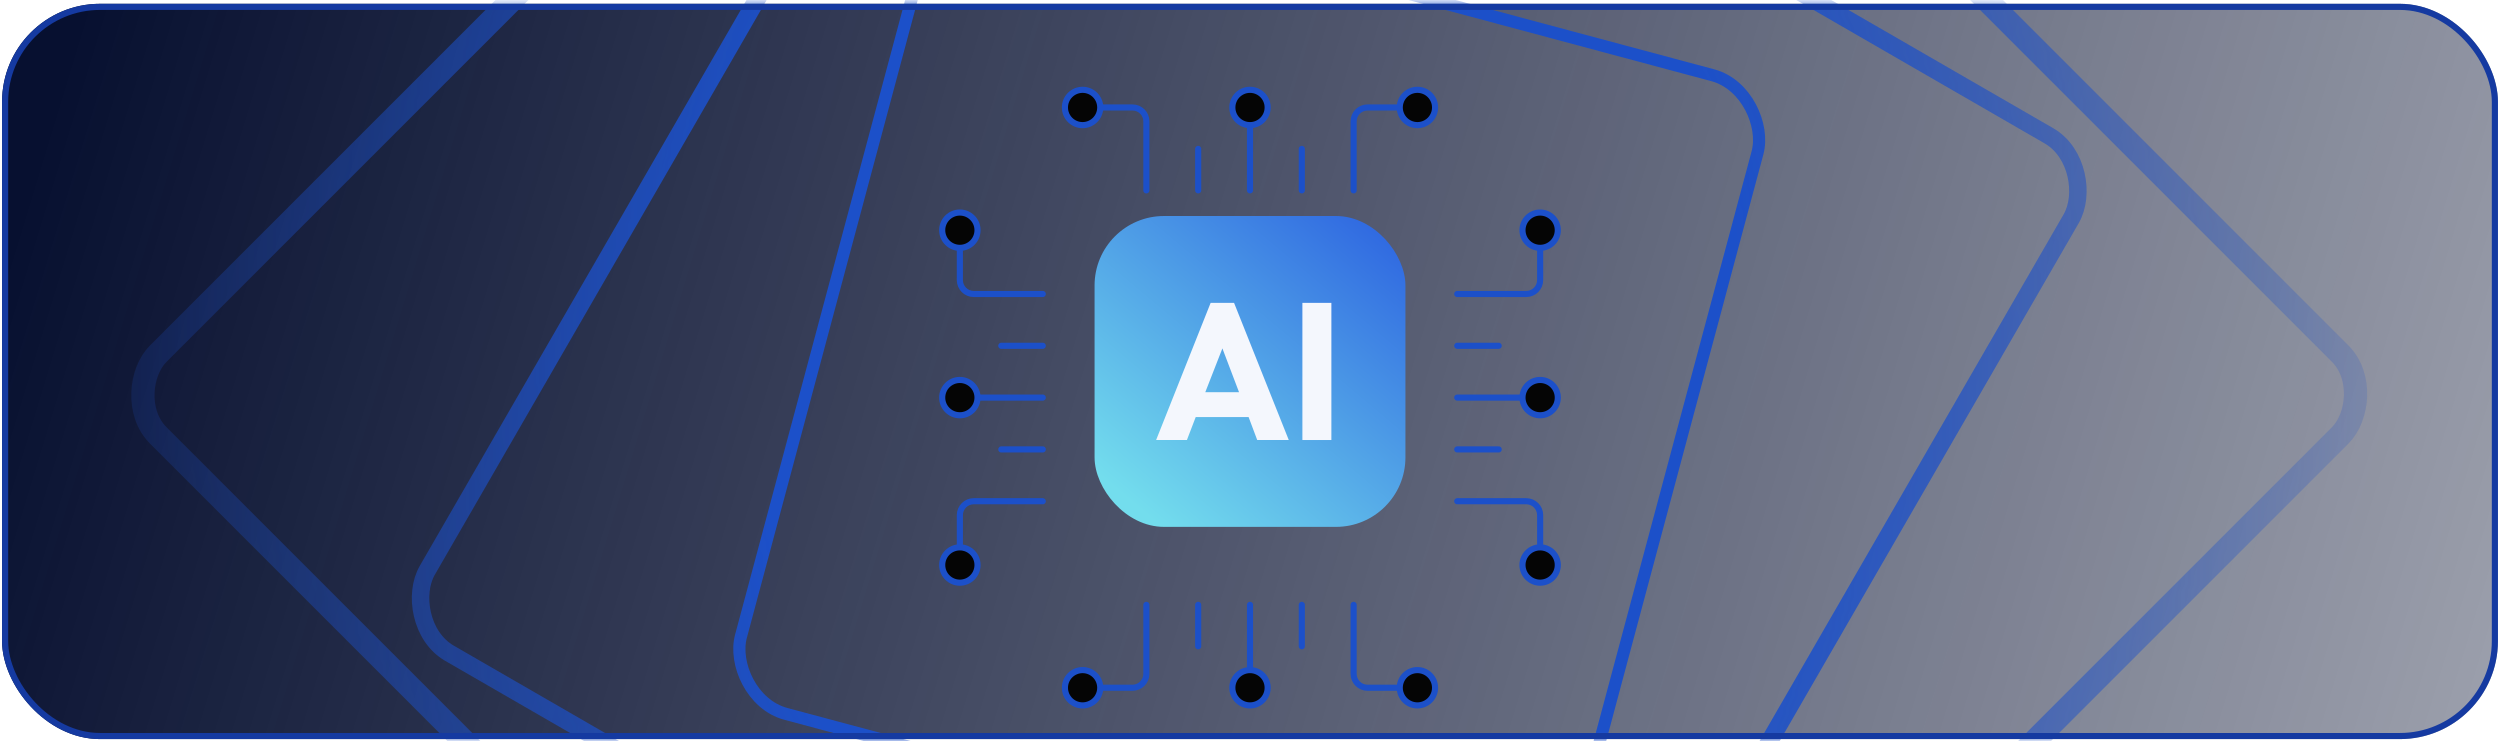 <svg width="408" height="121" viewBox="0 0 408 121" fill="none" xmlns="http://www.w3.org/2000/svg">
<rect x="0.335" y="0.62" width="407.329" height="120" rx="16" fill="url(#paint0_linear_12_8464)"/>
<mask id="mask0_12_8464" style="mask-type:alpha" maskUnits="userSpaceOnUse" x="0" y="0" width="408" height="121">
<rect x="0.335" y="0.62" width="407.329" height="120" rx="16" fill="url(#paint1_radial_12_8464)"/>
</mask>
<g mask="url(#mask0_12_8464)">
<g filter="url(#filter0_ddi_12_8464)">
<rect x="154.438" y="-25.006" width="139.827" height="139.827" rx="10.338" transform="rotate(15 154.438 -25.006)" stroke="#1C50C9" stroke-width="1.99"/>
<rect x="166.604" y="-78.475" width="203.649" height="203.649" rx="9.908" transform="rotate(30 166.604 -78.475)" stroke="#1C50C9" stroke-width="2.85"/>
<rect x="203.874" y="-124.097" width="261.229" height="261.229" rx="9.433" transform="rotate(45 203.874 -124.097)" stroke="#1C50C9" stroke-width="3.8"/>
</g>
<g filter="url(#filter1_ddi_12_8464)">
<path d="M204 26.797V13.269" stroke="#1C50C9" stroke-linecap="round"/>
<circle cx="204" cy="13.269" r="2.882" fill="#050505" stroke="#1C50C9"/>
<path d="M220.911 26.798V15.536C220.911 14.284 221.926 13.269 223.178 13.269H227.939" stroke="#1C50C9" stroke-linecap="round" stroke-linejoin="round"/>
<path d="M212.455 26.798V20.033" stroke="#1C50C9" stroke-linecap="round"/>
<circle cx="231.322" cy="13.269" r="2.882" fill="#050505" stroke="#1C50C9"/>
<path d="M187.089 26.798V15.536C187.089 14.284 186.074 13.269 184.822 13.269H180.06" stroke="#1C50C9" stroke-linecap="round" stroke-linejoin="round"/>
<path d="M195.544 26.798V20.033" stroke="#1C50C9" stroke-linecap="round"/>
<circle cx="3.382" cy="3.382" r="2.882" transform="matrix(-1 0 0 1 180.06 9.887)" fill="#050505" stroke="#1C50C9"/>
<path d="M170.178 60.62L156.649 60.62" stroke="#1C50C9" stroke-linecap="round"/>
<circle cx="156.649" cy="60.62" r="2.882" transform="rotate(-90 156.649 60.62)" fill="#050505" stroke="#1C50C9"/>
<path d="M170.178 43.709L158.916 43.709C157.664 43.709 156.649 42.694 156.649 41.442L156.649 36.68" stroke="#1C50C9" stroke-linecap="round" stroke-linejoin="round"/>
<path d="M170.178 52.164L163.414 52.164" stroke="#1C50C9" stroke-linecap="round"/>
<circle cx="156.649" cy="33.298" r="2.882" transform="rotate(-90 156.649 33.298)" fill="#050505" stroke="#1C50C9"/>
<path d="M170.178 77.53L158.916 77.53C157.664 77.53 156.649 78.545 156.649 79.797L156.649 84.559" stroke="#1C50C9" stroke-linecap="round" stroke-linejoin="round"/>
<path d="M170.178 69.075L163.414 69.075" stroke="#1C50C9" stroke-linecap="round"/>
<circle cx="3.382" cy="3.382" r="2.882" transform="matrix(4.37114e-08 1 1 -4.37114e-08 153.267 84.559)" fill="#050505" stroke="#1C50C9"/>
<path d="M204 94.442V107.97" stroke="#1C50C9" stroke-linecap="round"/>
<circle cx="3.382" cy="3.382" r="2.882" transform="matrix(1 0 0 -1 200.618 111.353)" fill="#050505" stroke="#1C50C9"/>
<path d="M220.911 94.442V105.704C220.911 106.956 221.926 107.97 223.178 107.97H227.939" stroke="#1C50C9" stroke-linecap="round" stroke-linejoin="round"/>
<path d="M212.455 94.442V101.206" stroke="#1C50C9" stroke-linecap="round"/>
<circle cx="3.382" cy="3.382" r="2.882" transform="matrix(1 0 0 -1 227.939 111.353)" fill="#050505" stroke="#1C50C9"/>
<path d="M187.089 94.442V105.704C187.089 106.956 186.074 107.97 184.822 107.97H180.06" stroke="#1C50C9" stroke-linecap="round" stroke-linejoin="round"/>
<path d="M195.544 94.442V101.206" stroke="#1C50C9" stroke-linecap="round"/>
<circle cx="176.678" cy="107.97" r="2.882" transform="rotate(-180 176.678 107.97)" fill="#050505" stroke="#1C50C9"/>
<path d="M237.822 60.62L251.351 60.62" stroke="#1C50C9" stroke-linecap="round"/>
<circle cx="3.382" cy="3.382" r="2.882" transform="matrix(-4.37114e-08 -1 -1 4.37114e-08 254.733 64.002)" fill="#050505" stroke="#1C50C9"/>
<path d="M237.822 43.709L249.084 43.709C250.336 43.709 251.351 42.694 251.351 41.442L251.351 36.68" stroke="#1C50C9" stroke-linecap="round" stroke-linejoin="round"/>
<path d="M237.822 52.164L244.586 52.164" stroke="#1C50C9" stroke-linecap="round"/>
<circle cx="3.382" cy="3.382" r="2.882" transform="matrix(-4.37114e-08 -1 -1 4.37114e-08 254.733 36.68)" fill="#050505" stroke="#1C50C9"/>
<path d="M237.822 77.53L249.084 77.53C250.336 77.53 251.351 78.545 251.351 79.797L251.351 84.559" stroke="#1C50C9" stroke-linecap="round" stroke-linejoin="round"/>
<path d="M237.822 69.075L244.586 69.075" stroke="#1C50C9" stroke-linecap="round"/>
<circle cx="251.35" cy="87.941" r="2.882" transform="rotate(90 251.35 87.941)" fill="#050505" stroke="#1C50C9"/>
</g>
<g filter="url(#filter2_dd_12_8464)">
<rect x="178.634" y="35.253" width="50.733" height="50.733" rx="11.333" fill="url(#paint2_linear_12_8464)"/>
<path d="M205.177 71.811L203.772 68.065H195.14L193.704 71.811H188.678L197.575 49.428H201.399L210.327 71.811H205.177ZM196.701 64.007H202.211L199.495 56.858L196.701 64.007Z" fill="#F4F7FD"/>
<path d="M212.551 49.428H217.281V71.811H212.551V49.428Z" fill="#F4F7FD"/>
</g>
</g>
<rect x="0.835" y="1.12" width="406.329" height="119" rx="15.5" stroke="#153AA1"/>
<defs>
<filter id="filter0_ddi_12_8464" x="7.978" y="-135.277" width="391.793" height="391.793" filterUnits="userSpaceOnUse" color-interpolation-filters="sRGB">
<feFlood flood-opacity="0" result="BackgroundImageFix"/>
<feColorMatrix in="SourceAlpha" type="matrix" values="0 0 0 0 0 0 0 0 0 0 0 0 0 0 0 0 0 0 127 0" result="hardAlpha"/>
<feOffset/>
<feGaussianBlur stdDeviation="6.593"/>
<feComposite in2="hardAlpha" operator="out"/>
<feColorMatrix type="matrix" values="0 0 0 0 0.113 0 0 0 0 0.33 0 0 0 0 0.933 0 0 0 1 0"/>
<feBlend mode="screen" in2="BackgroundImageFix" result="effect1_dropShadow_12_8464"/>
<feColorMatrix in="SourceAlpha" type="matrix" values="0 0 0 0 0 0 0 0 0 0 0 0 0 0 0 0 0 0 127 0" result="hardAlpha"/>
<feOffset/>
<feGaussianBlur stdDeviation="1.884"/>
<feComposite in2="hardAlpha" operator="out"/>
<feColorMatrix type="matrix" values="0 0 0 0 0.114 0 0 0 0 0.329 0 0 0 0 0.933 0 0 0 0.25 0"/>
<feBlend mode="screen" in2="effect1_dropShadow_12_8464" result="effect2_dropShadow_12_8464"/>
<feBlend mode="normal" in="SourceGraphic" in2="effect2_dropShadow_12_8464" result="shape"/>
<feColorMatrix in="SourceAlpha" type="matrix" values="0 0 0 0 0 0 0 0 0 0 0 0 0 0 0 0 0 0 127 0" result="hardAlpha"/>
<feOffset dy="3.768"/>
<feGaussianBlur stdDeviation="1.884"/>
<feComposite in2="hardAlpha" operator="arithmetic" k2="-1" k3="1"/>
<feColorMatrix type="matrix" values="0 0 0 0 0.114 0 0 0 0 0.329 0 0 0 0 0.933 0 0 0 0.45 0"/>
<feBlend mode="screen" in2="shape" result="effect3_innerShadow_12_8464"/>
</filter>
<filter id="filter1_ddi_12_8464" x="135.134" y="-8.247" width="137.732" height="137.732" filterUnits="userSpaceOnUse" color-interpolation-filters="sRGB">
<feFlood flood-opacity="0" result="BackgroundImageFix"/>
<feColorMatrix in="SourceAlpha" type="matrix" values="0 0 0 0 0 0 0 0 0 0 0 0 0 0 0 0 0 0 127 0" result="hardAlpha"/>
<feOffset/>
<feGaussianBlur stdDeviation="9.067"/>
<feComposite in2="hardAlpha" operator="out"/>
<feColorMatrix type="matrix" values="0 0 0 0 0.113 0 0 0 0 0.33 0 0 0 0 0.933 0 0 0 1 0"/>
<feBlend mode="screen" in2="BackgroundImageFix" result="effect1_dropShadow_12_8464"/>
<feColorMatrix in="SourceAlpha" type="matrix" values="0 0 0 0 0 0 0 0 0 0 0 0 0 0 0 0 0 0 127 0" result="hardAlpha"/>
<feOffset/>
<feGaussianBlur stdDeviation="2.135"/>
<feComposite in2="hardAlpha" operator="out"/>
<feColorMatrix type="matrix" values="0 0 0 0 0.114 0 0 0 0 0.329 0 0 0 0 0.933 0 0 0 0.25 0"/>
<feBlend mode="screen" in2="effect1_dropShadow_12_8464" result="effect2_dropShadow_12_8464"/>
<feBlend mode="normal" in="SourceGraphic" in2="effect2_dropShadow_12_8464" result="shape"/>
<feColorMatrix in="SourceAlpha" type="matrix" values="0 0 0 0 0 0 0 0 0 0 0 0 0 0 0 0 0 0 127 0" result="hardAlpha"/>
<feOffset dy="4.27"/>
<feGaussianBlur stdDeviation="2.135"/>
<feComposite in2="hardAlpha" operator="arithmetic" k2="-1" k3="1"/>
<feColorMatrix type="matrix" values="0 0 0 0 0.114 0 0 0 0 0.329 0 0 0 0 0.933 0 0 0 0.45 0"/>
<feBlend mode="screen" in2="shape" result="effect3_innerShadow_12_8464"/>
</filter>
<filter id="filter2_dd_12_8464" x="163.688" y="20.308" width="80.623" height="80.623" filterUnits="userSpaceOnUse" color-interpolation-filters="sRGB">
<feFlood flood-opacity="0" result="BackgroundImageFix"/>
<feColorMatrix in="SourceAlpha" type="matrix" values="0 0 0 0 0 0 0 0 0 0 0 0 0 0 0 0 0 0 127 0" result="hardAlpha"/>
<feOffset/>
<feGaussianBlur stdDeviation="7.473"/>
<feComposite in2="hardAlpha" operator="out"/>
<feColorMatrix type="matrix" values="0 0 0 0 0.113 0 0 0 0 0.33 0 0 0 0 0.933 0 0 0 1 0"/>
<feBlend mode="screen" in2="BackgroundImageFix" result="effect1_dropShadow_12_8464"/>
<feColorMatrix in="SourceAlpha" type="matrix" values="0 0 0 0 0 0 0 0 0 0 0 0 0 0 0 0 0 0 127 0" result="hardAlpha"/>
<feOffset/>
<feGaussianBlur stdDeviation="2.135"/>
<feComposite in2="hardAlpha" operator="out"/>
<feColorMatrix type="matrix" values="0 0 0 0 0.114 0 0 0 0 0.329 0 0 0 0 0.933 0 0 0 0.25 0"/>
<feBlend mode="screen" in2="effect1_dropShadow_12_8464" result="effect2_dropShadow_12_8464"/>
<feBlend mode="normal" in="SourceGraphic" in2="effect2_dropShadow_12_8464" result="shape"/>
</filter>
<linearGradient id="paint0_linear_12_8464" x1="13.468" y1="0.62" x2="407.664" y2="120.62" gradientUnits="userSpaceOnUse">
<stop stop-color="#071030"/>
<stop offset="1" stop-color="#071030" stop-opacity="0.4"/>
</linearGradient>
<radialGradient id="paint1_radial_12_8464" cx="0" cy="0" r="1" gradientUnits="userSpaceOnUse" gradientTransform="translate(204 60.62) scale(203.664 285.398)">
<stop offset="0.396" stop-color="#050505"/>
<stop offset="1" stop-color="#050505" stop-opacity="0"/>
</radialGradient>
<linearGradient id="paint2_linear_12_8464" x1="189.475" y1="85.986" x2="230.974" y2="36.604" gradientUnits="userSpaceOnUse">
<stop stop-color="#73DDED"/>
<stop offset="1" stop-color="#2B61E0"/>
</linearGradient>
</defs>
</svg>
